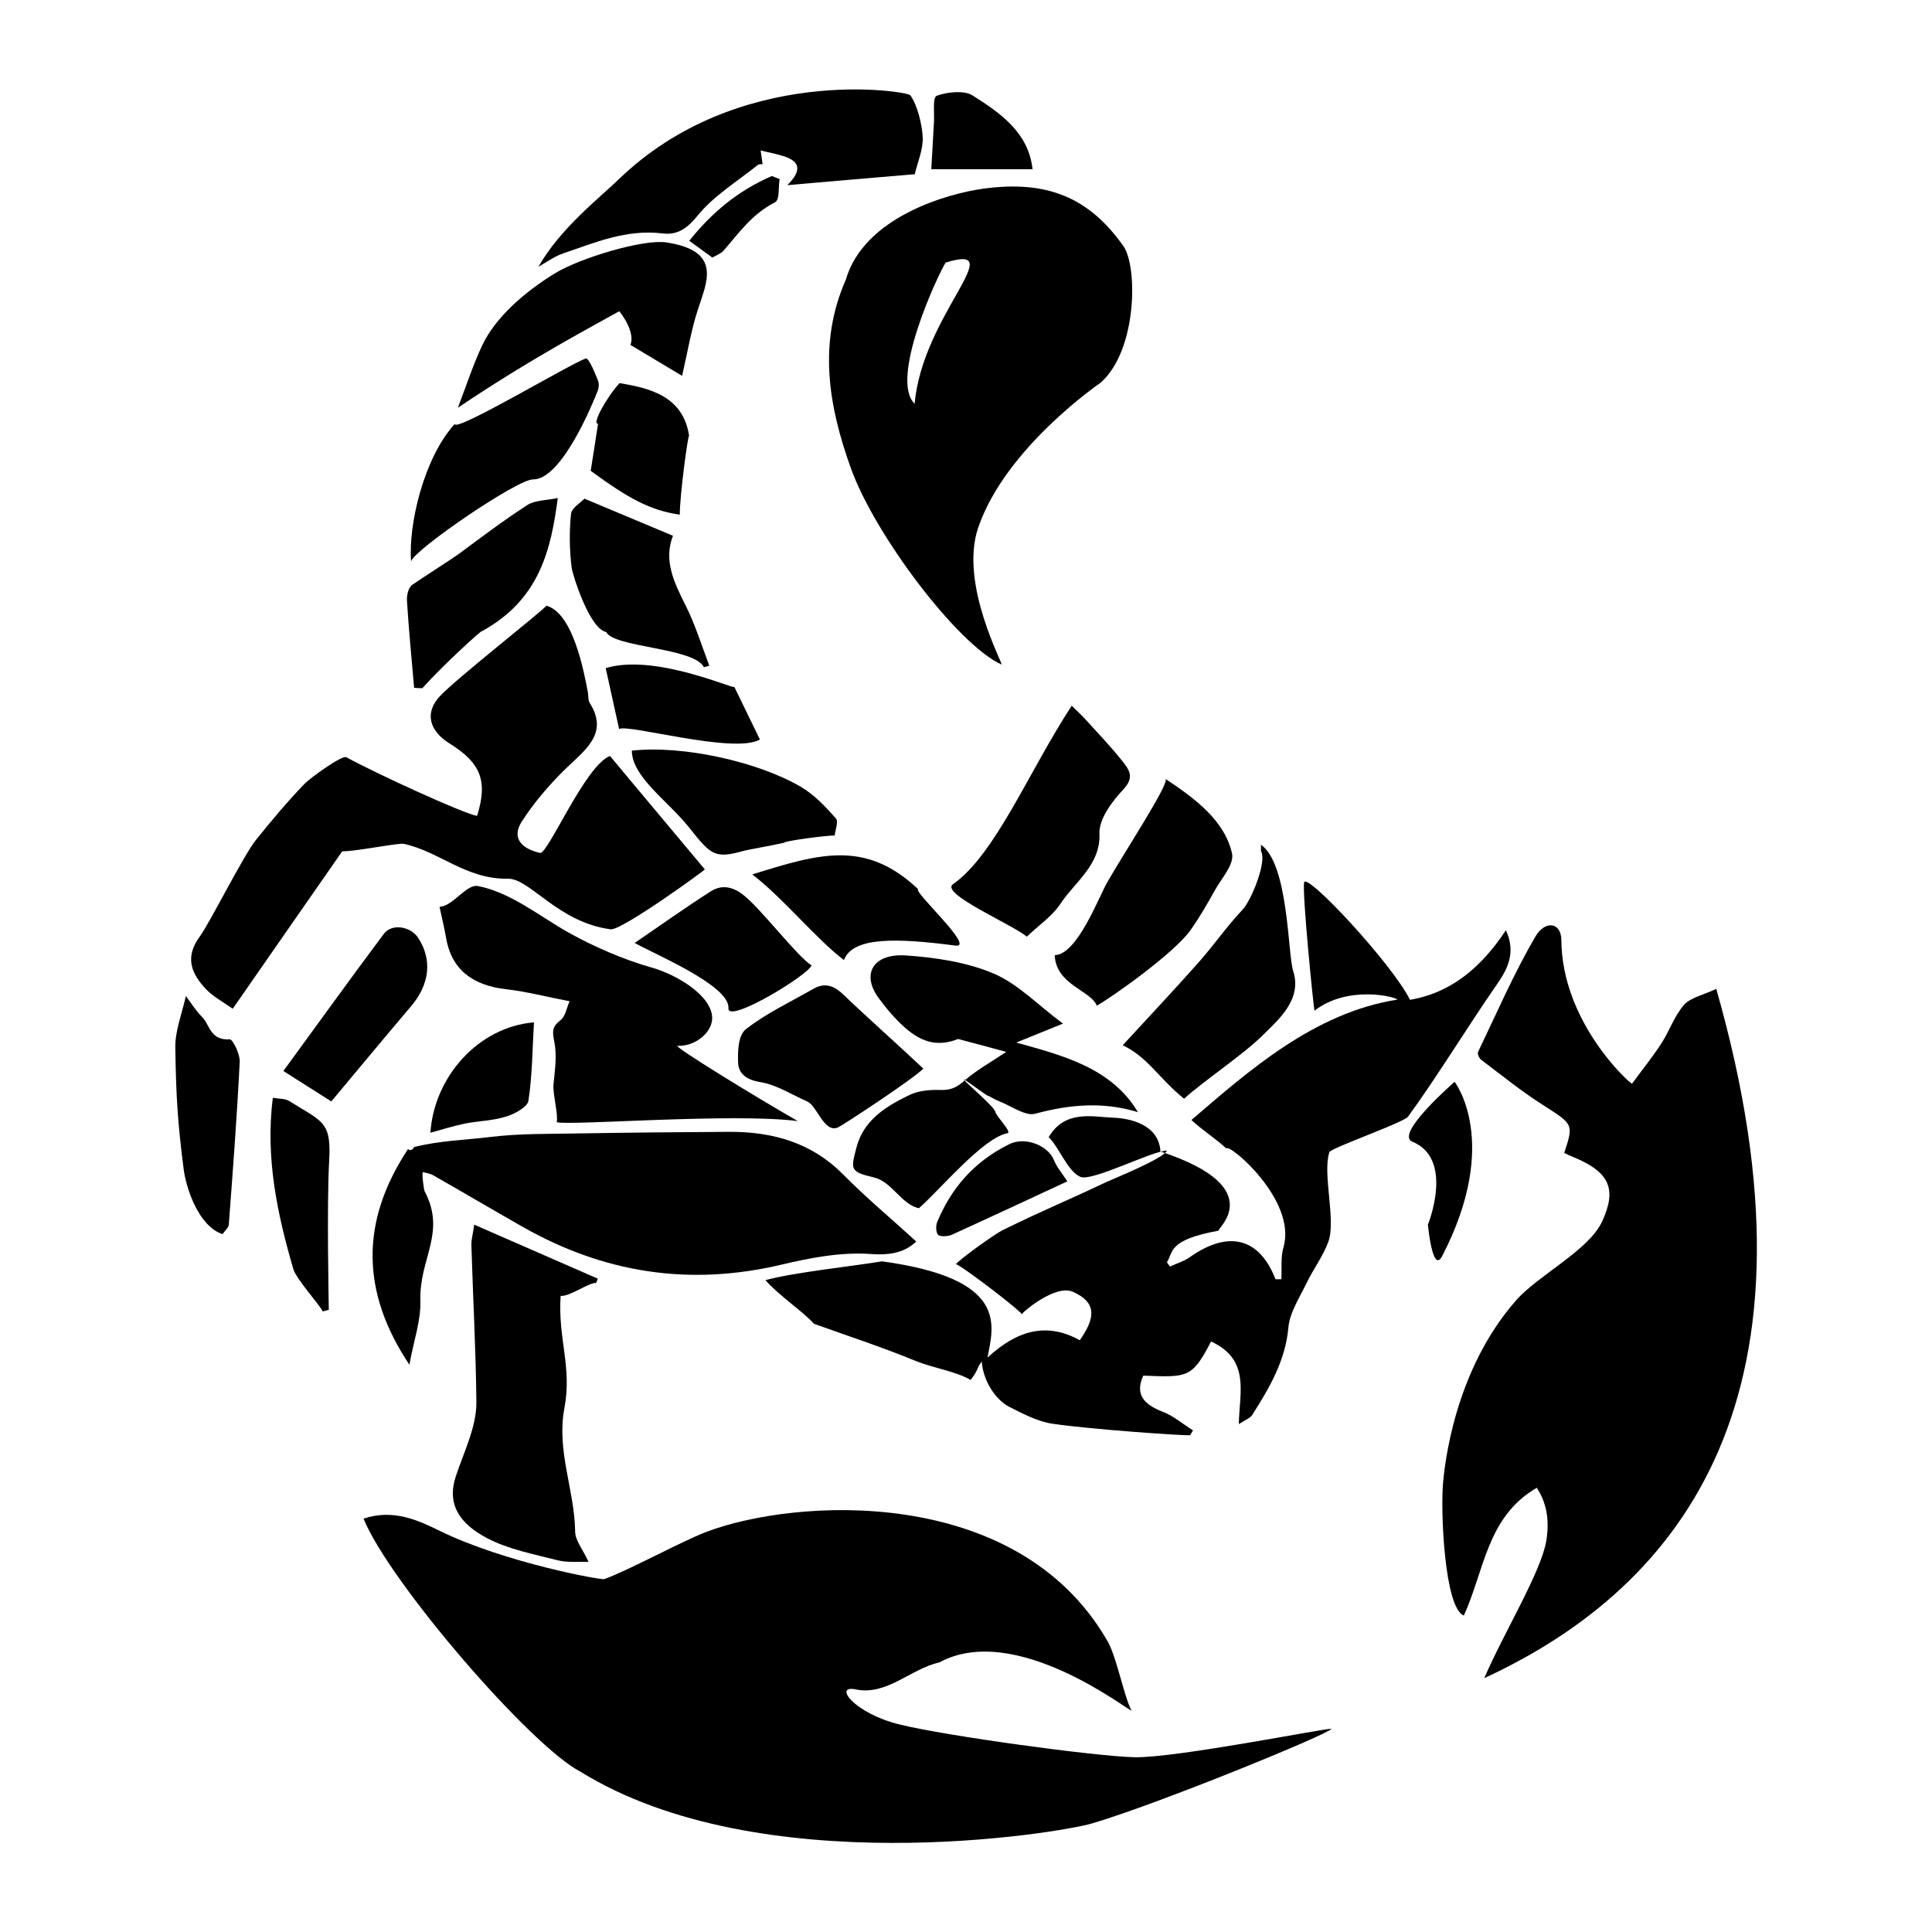 <svg xmlns="http://www.w3.org/2000/svg" viewBox="0 0 1080 1080"><defs><style>      .cls-1 {        fill-rule: evenodd;      }    </style></defs><g><g id="Layer_1"><g><path class="cls-1" d="M203.3,848.9c16.5-5.5,30.4.9,42.4,6.8,36.4,17.9,92,28,92.2,27,14-5.1,42.9-21,56.8-26.3,49.8-19,173-26.6,223.7,59.8,5.6,8.5,9.5,31,14.1,40-1.3.6-64.8-50-107.4-26.9-15.9,3.5-29.4,18.7-46.7,15.1-12.9-2.7-.9,13.4,24.5,19.6,26,6.4,109.2,17.8,131.3,18.3,23,.5,106.9-16.3,110.1-15.9-1.2,2.9-97.4,42.2-133.8,52.9-18.7,5.5-185.7,33.2-286-28.9-27.9-14.4-106.8-105.9-121.3-141.5"></path><path class="cls-1" d="M534.1,707c2.8-3.6,22.2-17.2,26.1-19.2,25.1-12.3,33.3-15.2,58.6-27.2,3.7-1.7,31.8-13,33.5-17.4-7.9,0-41.8,17.4-48.3,14.7-7.2-3-12.1-16.9-17.8-22.2,9.2-15.6,24.8-11.3,36.1-10.9,8.8.3,25.5,3.5,26.4,18.9,63,20.7,29.5,44.7,32.7,44.2-28.9,5.3-25.3,12-29.1,17.7.6.8,1.1,1.6,1.7,2.4,3.7-1.7,7.8-2.9,10.9-5.1,21.7-15.4,39.1-11.1,48.1,12.2,1.1,0,2.2,0,3.3,0,.3-6-.5-12.3,1.2-18,7.5-26.3-30.6-58.3-32-55.1-5.7-5.4-13.5-10.3-19.5-15.9,31.7-27.2,68.5-60,115.1-67.3-.7-1.6-27.7-8.3-46.3,6.2-.7-3.4-6.9-65.6-5.8-71.7,1.1-6.1,49,45.2,59.2,65.6,23.1-3.9,40-18.3,53.6-38.9,6.1,13.1.3,22.6-5.3,30.7-15.2,21.8-33.7,52.1-49.4,73.5-2.5,3.4-43.2,17.5-44,19.9-3.9,12.2,3.8,37.9-.5,49.9-2.9,8.1-8.5,15.5-12.3,23.4-3.9,8.1-9.4,16.4-10.1,24.8-1.6,18.2-10.5,33.6-20.3,48.9-1.1,1.7-3.8,2.6-7.4,5,.3-17.6,6.6-36-15.5-46.2-10.7,20.6-13.1,20-37.9,19.1-4.7,10.2,0,16,10.9,20.2,6.2,2.4,11.3,6.9,16.9,10.4-.5.9-1.1,1.8-1.6,2.7-3.5.3-54.9-3.2-76.8-6.4-8.4-1.2-16.4-5.5-24-9.3s-14.8-14-15.7-25.5c-3.2,4.2-1.4,4-6.2,10.3-7.9-4.7-21-6.7-30.4-10.5-19.2-7.9-39.1-14.4-57.2-20.9-5.3-6.2-20.2-16.3-27.1-24.4,15.7-4.3,48.8-7.8,65.2-10.5,70.8,9.7,62.4,35.6,58.9,53.8,16-14.7,32.5-20.3,51.6-9.7,8.1-11.6,10.4-20.8-3.9-27.1-9.8-4.3-28.3,11.5-28.7,12.8,3.7.9-32.2-26.6-36.8-28.4"></path><path class="cls-1" d="M858.9,831.8c-27.7,16.1-29.1,46.1-40.6,71.3-10.9-4.2-13.1-58.7-11.6-74.5.8-8.3,5.8-62,40.9-101.8,12.3-14,40.7-27.9,48.1-44.2,8.2-18,4.1-27.4-16.2-35.8-1.8-.7-3.5-1.5-5.1-2.3,5.4-16.3,5.1-15.9-12.2-27-11.9-7.6-22.9-16.5-34.1-25-1.3-.9-2.4-3.5-1.8-4.6,10.4-21.6,19.9-43.7,32.1-64.5,5.3-9,14.3-8,14.4,2.1.3,45.9,38,80,39.5,80.3,5.5-7.5,11.4-14.8,16.4-22.5,4.6-7.1,7.2-15.3,12.7-21.6,3.5-4,10.8-5.5,18-8.9,64.5,225.8-17.7,333.6-129.7,385.3,11-25.5,31.8-59.4,34.7-76.8,1.9-11.6.1-21.5-5.4-29.7"></path><path class="cls-1" d="M559.9,371.5c-24.5-11-70.8-72.4-84.2-109.6-12.6-35-18.5-70-2.9-105.5,10.2-35.2,57.1-48.2,76.7-50.9,35.4-4.9,59.1,4.6,78.5,32.1,8,11.4,7.8,58.1-12.7,76.3-.5.4-53.2,36.3-68.5,81.1-10.8,31.7,14.7,77.2,13,76.5M511.3,225.7c4.3-49.7,54.1-90.3,17.3-78.9-4.3,6.8-31.6,65.2-17.3,78.9"></path><path class="cls-1" d="M228.8,762.8c-27-40.5-27.5-79.9-.7-120.5,1.8,1.8,3.5-.9,3.3-1.1,15.2-3.7,28.6-3.9,42.5-5.6,16.1-2,32.6-1.7,49-2,28.1-.5,56.1-.7,84.2-.9,25.2-.2,46.8,6.3,64,23.6,12.9,13.1,27.3,25.1,41.1,37.7-5.9,5.6-13.4,7.9-25.5,7-16.3-1.2-33.6,2.1-49.7,5.9-52.1,12.4-99.8,4.4-144.5-20.9-16.9-9.6-33.6-19.5-50.5-29.1-1.6-.9-3.8-1.2-5.6-1.7-.8.8.7,10.3.9,10.6,12.4,23.2-3,37.8-2.3,61,.4,11.4-3.8,22.8-6.1,35.9"></path><path class="cls-1" d="M193.4,423.2c17.2,9.4,65.9,31.7,73.3,32.9,6.1-19.6,2.1-29.6-15.4-40.5-11.1-6.9-14.1-16.8-5.7-26.1,8.3-9.2,55-45.8,59.9-50.9,14.9,4.2,20.9,36.8,23.1,48.2.4,2.1,0,4.6,1.2,6.4,10.9,17.4-3.6,26.6-14.7,37.6-8.8,8.8-17,18.4-23.5,28.6-5.5,8.6-.7,14.9,10.3,17.4,4.3,1,25.2-48.9,39.1-54.2,12.5,15.1,40.2,48,53,63.4-.4.8-46.5,34.2-52.6,33.5-29.6-3.9-45.1-28.5-57.5-28.3-23.5.4-38-15.1-58.2-19.5-2.9-.6-26.3,4.2-34.4,4.2-20.1,28.9-40.4,58-61.2,88-5.2-3.7-10.9-6.7-14.9-10.9-8.4-8.9-12-18-3.5-29.5,5.6-7.6,24.2-45,31.4-54,8.6-10.7,17.4-21.2,27-31.2,3.6-3.7,21.1-16.2,23.3-15"></path><path class="cls-1" d="M311.2,627.4c1-4.4-2.3-16-1.8-21.2.8-7.9,2-16.1.5-23.7-1-5.2-1.7-8.3,3.3-12.1,2.9-2.2,3.5-6.8,5.2-10.7-12.7-2.4-23.9-5.4-35.4-6.7-19.4-2.2-30.8-11.5-33.7-29-.8-4.7-1.9-9.3-3.6-17.1,7.6-.3,14.9-12.8,21.5-11.6,18.2,3.5,34.6,17,50.6,26,13.6,7.6,30.6,15.1,46.3,19.5,14.3,4,34.3,16,34,28.6-.2,8.2-10,15.7-19.3,15.2-3.4-.2,44.1,28.9,67.2,42.1-36.5-4.7-128,2.7-134.9.6"></path><path class="cls-1" d="M265.1,684.6c24.7,10.8,46.9,20.5,69.1,30.2-.3.8-.7,1.6-1,2.4-3.7-.5-14.9,7.8-19.8,7.2-1.6,24.3,6.5,39.5,2.1,62.8-4.5,23.8,5.7,45.8,6,68.8,0,5.2,4.5,10.4,7.5,17.1-5.8-.2-11.9.5-17.3-.9-13.3-3.4-27.4-6.1-39.1-12.2-15.5-8-22.9-18.9-17.9-34.4,4.3-13.3,11.8-27.9,11.6-41.9-.3-29.3-1.9-58.5-2.8-87.8,0-3.2.9-6.4,1.6-11.2"></path><path class="cls-1" d="M538.5,603.3c1.9,2.3,17.2,15.4,17.8,18,.8,3.2,9.7,11.6,6.8,12.2-13.6,2.6-37.1,31-49.4,41.9-9.8-2-15.1-14.9-25.2-17.2-13.7-3.2-12.8-4.7-9.8-16.5,3.9-15.3,16-23,29.7-29.6,4.9-2.4,11.5-3,17.3-2.8,5.9.2,9.2-1.5,13.3-5.1,6.8-6,15.2-10.6,23.5-16.2-8.3-2.2-16.2-4.3-26.9-7.2-10.2,4-19.4,2.9-29.9-6.5-5.5-4.9-10.2-10.5-14.4-16.2-10-13.4-3.4-25.2,15-24,16.7,1.1,34.3,3.8,49.1,10.1,13.8,5.9,24.5,17.4,38.8,28-11.3,4.6-19.2,7.8-26.1,10.6,25.1,7,53.2,13.9,68,38.9-19.6-6-38.2-4.3-57.5.9-5.4,1.5-13.3-4.4-20.1-7-2.1-.8-4-2-5.9-3-.5.6-13.5-9.7-14-9.2"></path><path class="cls-1" d="M511.1,97.4c-23.8,2-45.6,3.9-71,6.1,8.1-8,7.1-12.9-.9-15.8-4.5-1.6-9.3-2.4-14-3.6.3,2.2.6,4.5,1.1,7.7-.2,0-2-.2-2.8.5-11.5,9.2-24.7,17.3-33.5,28.2-5.7,7-11.1,11-19.5,10-20.4-2.5-37.9,5.1-55.8,11.2-4.8,1.6-9,4.8-13.7,7.4,12.1-21.3,34-38.4,44.6-48.6,67.1-65.1,161.6-49.5,163.2-47.3,4.1,5.4,6.7,16.9,7,23.5.3,7-2.9,14-4.5,20.9"></path><path class="cls-1" d="M651.5,435.4c16.7,11.1,32.9,23.1,37.2,41.6,1.4,6.1-5.8,13.9-9.6,20.7-4.2,7.6-8.6,15.2-13.7,22.4-9.3,12.9-43.3,37-52.3,42.1-3.1-8.5-22.9-11.6-23.5-28.3,12.4,0,24.6-32.3,29.3-40.6,9.6-16.8,34.7-55,32.7-57.9"></path><path class="cls-1" d="M574,523.6c-7.9-6.7-48.7-24.1-41.3-29.3,23.7-16.6,42.5-63.3,66.4-99.8,2.9,2.9,5.6,5.3,8,8,6.8,7.5,13.8,14.8,20.1,22.7,3.7,4.7,7.3,9,1,15.8-6.6,7.1-13.9,16.7-13.6,25,.7,17.5-13.7,26.9-22,39.5-4.4,6.6-11.8,11.6-18.6,18.1"></path><path class="cls-1" d="M704.7,472.1c15.7,10.4,15.1,61.3,18.2,70.7,5.1,15.9-8.1,27.1-17.1,36-11,10.9-32.9,25.4-43.9,35.4-14.6-11.9-20.1-23.1-34.3-29.9,13.8-15,28.4-30.5,42.5-46.4,8.5-9.6,15.7-20.1,24.6-29.5,4.8-5.1,13.7-27.1,10.2-32.5v-4"></path><path class="cls-1" d="M256,227.8c4.9-12.8,8.5-23.9,13.4-34.4,7.5-16,23.7-30.1,40.8-40.6,14.2-8.7,49.5-19.2,62.2-17.3,32,4.8,22.4,22.7,17.6,37.9-3.6,11.1-5.5,22.7-8.7,36.7-10-6-19.2-11.5-28.9-17.3,2.9-7.1-5.3-17.9-6.3-18.8-16.5,9.3-49.4,26.5-90.1,53.9"></path><path class="cls-1" d="M231.5,384.5c-1.4-16.2-3-32.4-4-48.6-.2-3,.7-7.4,3-9,5.4-3.8,22.2-14.5,25.9-17.2,12.6-9.3,25.1-18.8,38.4-27.4,4.2-2.7,10.9-2.6,17-3.9-3.8,29.1-10.3,56.9-42.5,74.5.7-1.4-21.3,18.5-33.2,31.8-1.5,0-3.1-.1-4.6-.2"></path><path class="cls-1" d="M516.2,597.3c-5.5,5.8-45.5,32-47.7,32.9-7.8,3.5-11.7-12.1-17.3-14.5-8.7-3.8-17-9.3-26.2-10.8-8.5-1.4-12.2-5.2-12.4-11-.2-6.3,0-15.2,4.4-18.6,11.2-8.8,24.9-15.2,37.6-22.5,7-4,12.1-1.4,17.1,3.4,10.3,10,33.4,30.7,44.4,41.1"></path><path class="cls-1" d="M103.9,556.8c2.7,3.5,5.3,7.9,8.9,11.5,4.6,4.5,4.5,13.4,15.7,12.7,1.6,0,5.7,8.2,5.5,12.5-1.5,30.3-3.8,60.7-6.1,91,0,1.6-1.9,3.1-3.5,5.4-13.6-4.5-20.4-26.1-21.7-36.1-3.4-26.1-4.3-41.7-4.7-68-.2-9.5,3.7-19,5.9-29"></path><path class="cls-1" d="M185.2,615.7c-7.9-5-16.1-10.2-26.8-17,18.6-25.4,37.1-51.2,56.2-76.7,4.4-5.9,14.9-4.2,19.1,2.2,8.1,12.3,6.5,26.1-4,38.4-14.7,17.3-29.1,34.7-44.5,53.1"></path><path class="cls-1" d="M353.3,419.6c28.3-3.1,70.2,6.1,94.3,20.2,7.7,4.5,13.9,11.2,19.6,17.6,1.7,1.9-.3,6.4-.6,9.7-3.2-.3-28.5,3-28.3,4-7.9,1.8-19.5,3.7-22.8,4.6-16.2,4.5-18.1,2.2-30.6-13.5-11.7-14.6-31.6-27.9-31.7-42.6"></path><path class="cls-1" d="M298,268c-8.8-.2-66.6,39.4-68.2,45.8-1.6-20.5,7.1-57.8,24.4-76.8,0,5,63.8-33.2,73.2-36.6,1.9-.7,6.1,10.6,6.6,11.6,1,1.9.9,4.7,0,6.8-2.4,6-19.9,49.5-36.1,49.2"></path><path class="cls-1" d="M326.8,278.8c17.5,7.3,33,13.8,49.4,20.7-5.4,13.7.6,26.2,7.1,39,5.4,10.8,8.9,22.3,13.2,33.6-1,.3-2,.6-3,.9-5.3-11-50.5-11-54.6-19.7-9.4-1.7-18.8-32.1-19.3-35.7-1.3-10-1.4-20.3-.4-30.3.4-3.4,5.6-6.5,7.5-8.5"></path><path class="cls-1" d="M453.7,539.6c-1.8,5.5-47.2,33-46.5,24,1-12.8-42.9-30.9-52.4-36.5,13.8-9.4,27.8-19.4,42.3-28.7,5.7-3.7,11.6-3.2,17.8,1.4,9.7,7.1,30.5,34.7,38.8,39.9"></path><path class="cls-1" d="M471.8,536.7c-15.6-11.8-34.3-35-51.3-47.9,37.1-11.5,63.2-19.7,92.8,8.3-3.1,1.1,32.1,32.9,20.9,31.5-33-4.3-57.4-5-62.4,8"></path><path class="cls-1" d="M152.6,613.7c3.6.6,6.9.4,8.9,1.7,19,11.8,23.8,11.5,22.5,33.6-1.4,24.8-.2,80.4-.2,83.2-1.1.3-2.3.6-3.4.9-1.3-3.2-14.8-18.1-16.4-23.6-9-30.9-15.7-62.1-11.5-95.8"></path><path class="cls-1" d="M410.5,384c4.7,9.7,9.4,19.3,14.3,29.4-14.4,8.4-75.3-9.2-78.7-5.8-2.7-12.5-5.1-23-7.5-34.1,27-8.3,70.9,11.6,71.8,10.5"></path><path class="cls-1" d="M240.6,633.2c2-31,26.6-59.1,57.9-61.7-.9,14.8-.9,29.4-3.1,43.8-.5,3.5-7.6,7.4-12.6,8.9-7.3,2.3-15.4,2.4-23,3.9-6.8,1.4-13.3,3.5-19.2,5.1"></path><path class="cls-1" d="M346.4,214.2c16.8,2.7,35.5,7.3,38.8,29.4-.7-.1-5.2,33.3-5.2,44.1-16.8-2.4-29-9.3-49.8-24.5,1.4-8.6,2.7-17.1,4.1-26.4-3.6.7,4.4-14.3,12.1-22.7"></path><path class="cls-1" d="M596.6,660.4c-20.4,9.5-42.5,19.8-64.7,29.9-2.1.9-6.4,1.1-7.5,0s-1.4-4.8-.6-6.9c7.6-18.6,20.3-33.9,40.4-43.8,8.9-4.4,21.7.7,25,9,1.5,3.8,4.4,7.1,7.4,11.7"></path><path class="cls-1" d="M577.2,94.6h-56.6c.5-9,1-17.8,1.5-26.5.3-5.1-.9-13.7,1.6-14.6,5.8-2.1,15.3-3.1,19.9-.2,15.8,10,31.4,20.9,33.6,41.3"></path><path class="cls-1" d="M435.8,100.2c-.8,4.5.2,11.5-2.6,12.9-12.9,6.6-20.2,17.2-28.7,27-1.4,1.6-3.9,2.5-6.3,3.9-4.4-3.2-8.4-6.1-12.9-9.4,12.4-15.5,27.1-28,46.2-36.2,1.4.6,2.9,1.1,4.3,1.7"></path><path class="cls-1" d="M813.2,604.7s-33.9,29.3-23.7,33.5c23.7,9.7,8.7,46.4,8.7,46.4,0,0,2.6,28,8,17.5,33.1-63.9,6.9-97.4,6.9-97.4"></path></g></g></g></svg>